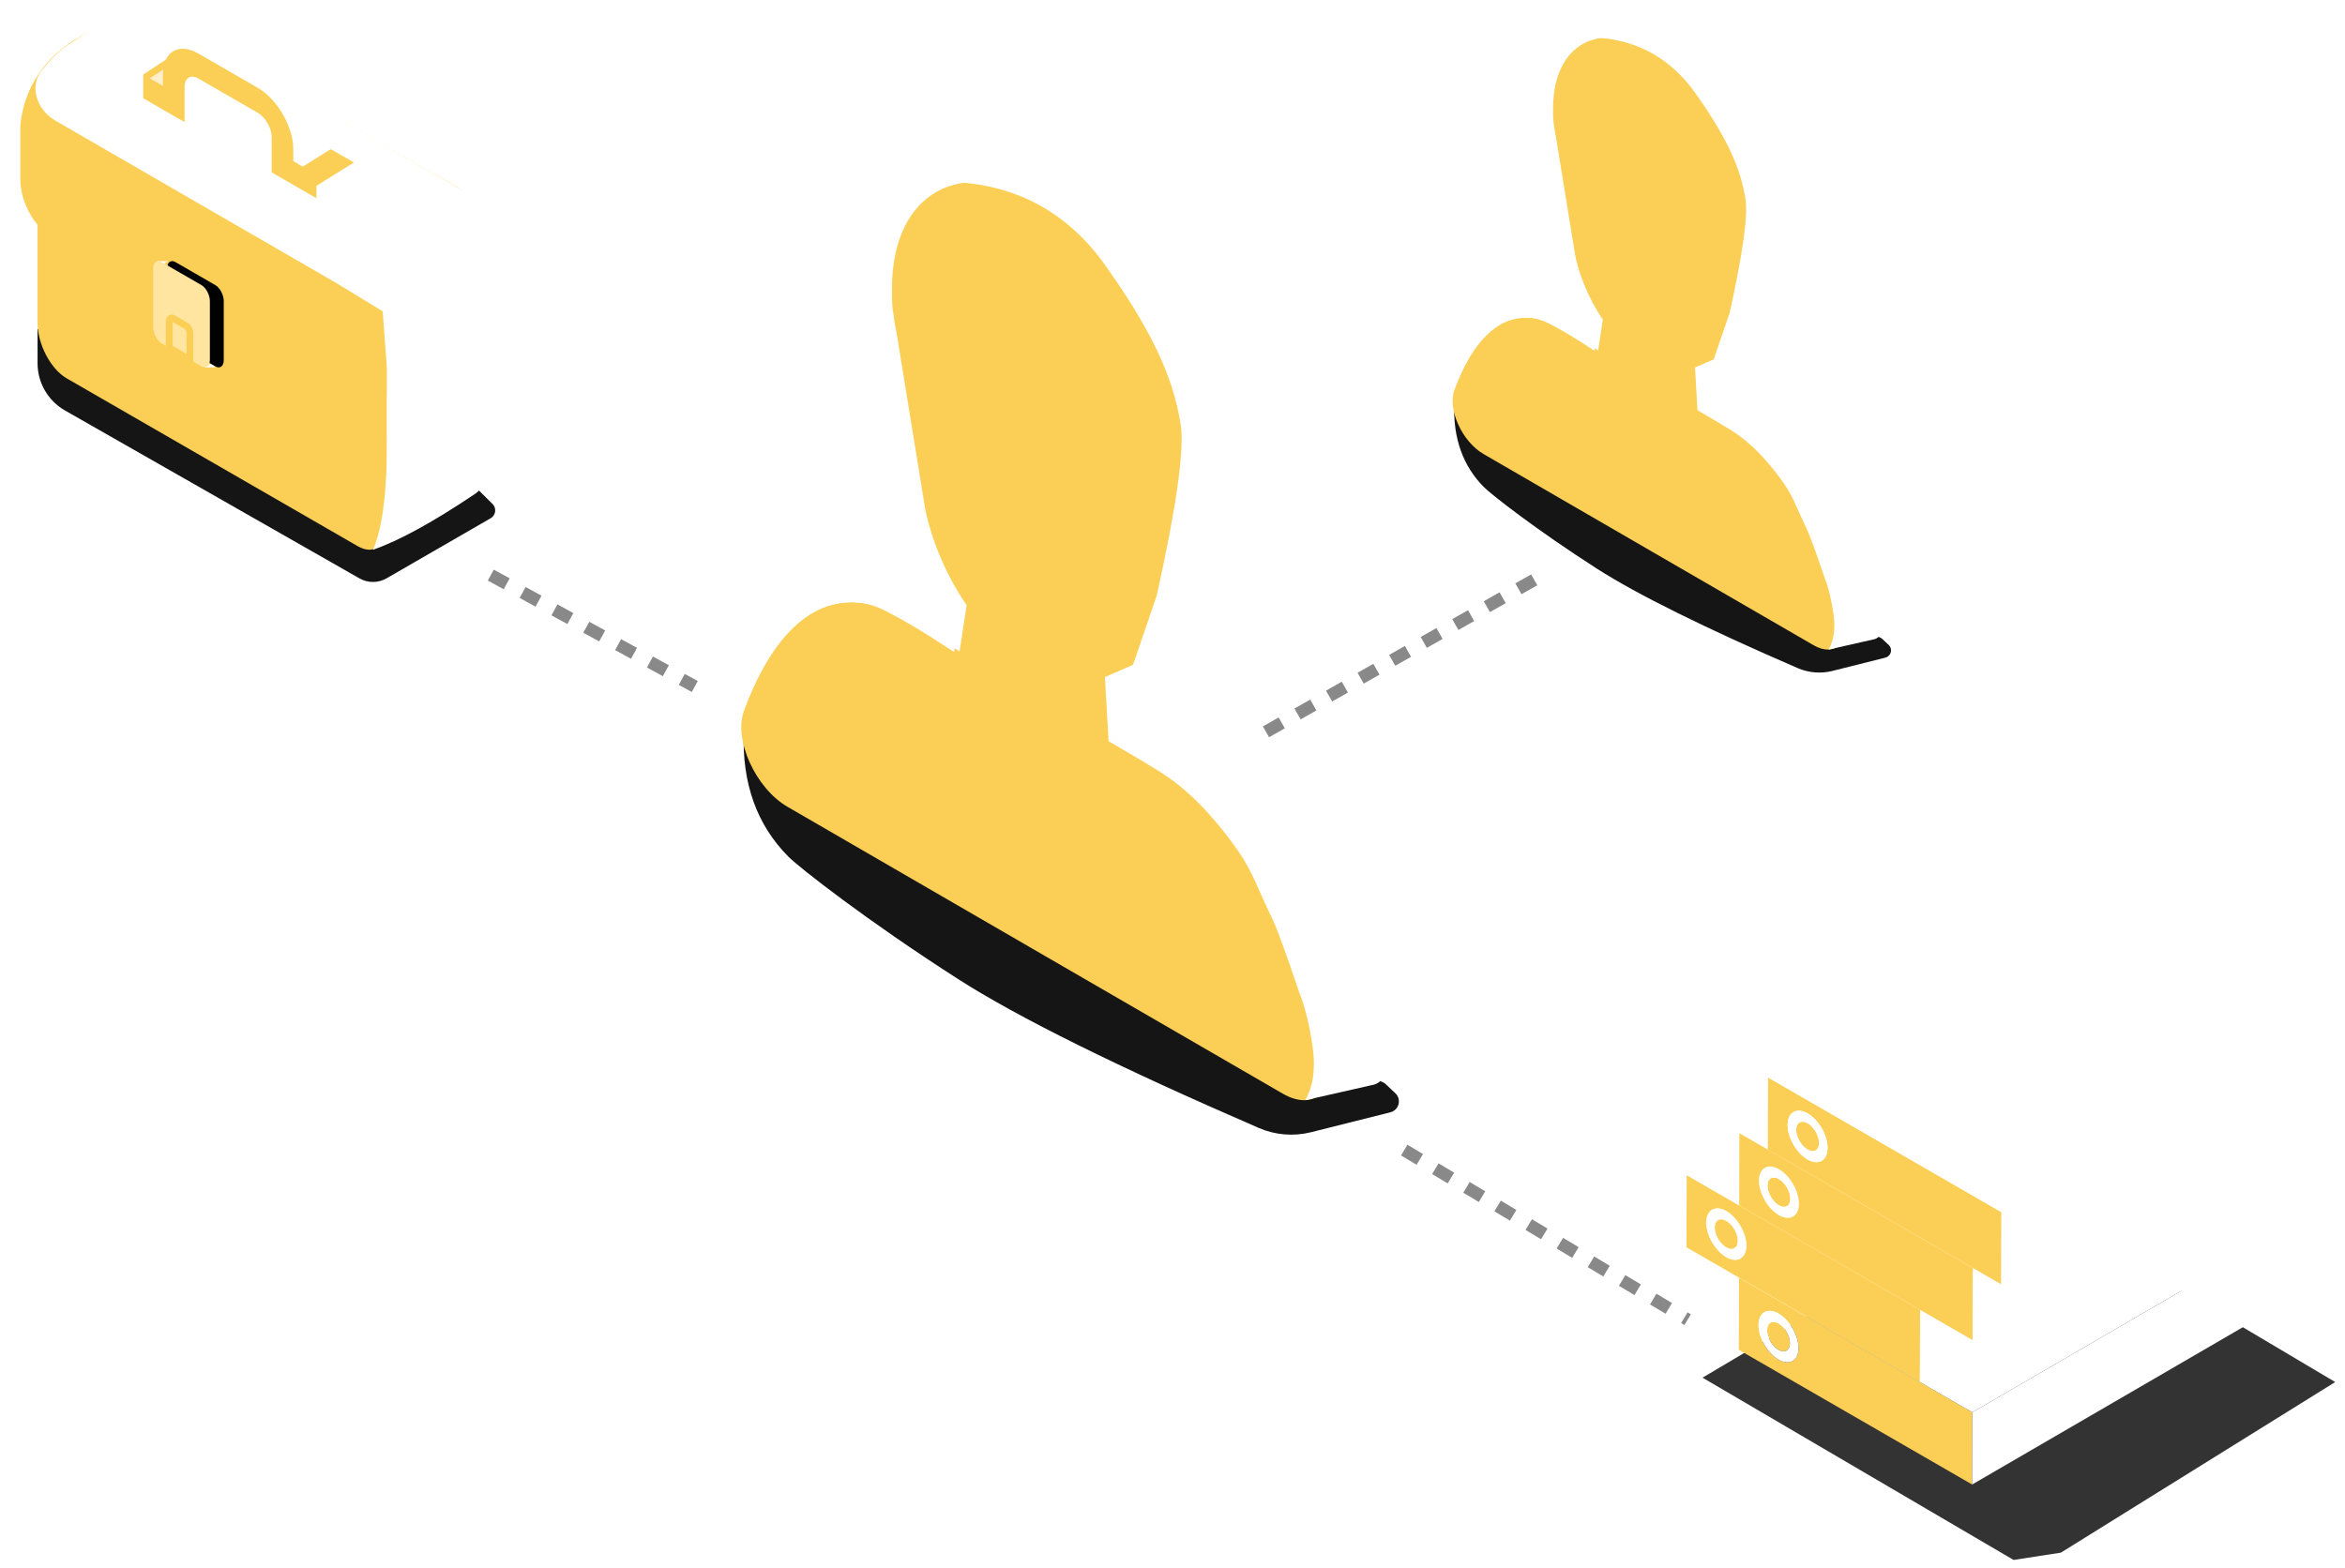<svg xmlns="http://www.w3.org/2000/svg" xmlns:xlink="http://www.w3.org/1999/xlink" width="338" height="226" viewBox="0 0 338 226">
    <defs>
        <filter id="otlxctkpha" width="149%" height="113.1%" x="-36.7%" y="-6.5%" filterUnits="objectBoundingBox">
            <feOffset dx="-2" in="SourceAlpha" result="shadowOffsetOuter1"/>
            <feColorMatrix in="shadowOffsetOuter1" values="0 0 0 0 1 0 0 0 0 1 0 0 0 0 1 0 0 0 1 0"/>
        </filter>
        <path id="yvsz71b7hb" d="M47.44 49.507l-5.737 3.311c-.67.388-1.215-.023-1.215-.919v-8.472c0-.896.544-1.938 1.215-2.326l5.737-3.311c.673-.388 1.218.025 1.218.92v8.473c0 .894-.545 1.936-1.218 2.324"/>
    </defs>
    <g fill="none" fill-rule="evenodd">
        <g>
            <g>
                <path stroke="#151515" stroke-dasharray="2.614" stroke-width="1.8" d="M182.472 105.504L221.676 83.289M70.74 82.91L100.143 98.97M202.401 165.807L243.25 190.25" opacity=".5" transform="translate(-1228 -193) translate(1228 193)"/>
                <g>
                    <path fill="#151515" d="M5.414 47.378v4.992c0 2.816 1.51 5.416 3.956 6.81l42.447 24.206c1.21.69 2.696.686 3.902-.01l15.005-8.664c.625-.36.84-1.16.478-1.785-.058-.101-.13-.194-.213-.276l-2.308-2.282-14.227 6.666-49.04-29.657z" transform="translate(-1228 -193) translate(1228 193)"/>
                    <g>
                        <path fill="#FBCF55" d="M19.16 78.75c-2.32 1.338-4.2-.084-4.2-3.176V42.767c0-3.093 1.88-6.686 4.2-8.024L61.127 10.54c2.32-1.338 4.2.083 4.2 3.175v32.806c0 3.093-1.88 6.687-4.2 8.025L19.16 78.75z" transform="translate(-1228 -193) translate(1228 193) matrix(-1 0 0 1 70.74 0)"/>
                        <path fill="#FBCF55" d="M54.176 2.374l-1.4-.768-.49-.261c-.752-.52-1.766-.53-2.889.116l-44.45 25.47c-.994.576-1.906 1.562-2.625 2.746-.546.9-.209 2.08.707 2.597l3.7 2.09c4.959 2.803 8.154 7.997 8.229 13.694l.002.245v7.872c0 3.094 1.88 4.515 4.2 3.176l44.451-25.47c2.32-1.34 4.2-4.934 4.2-8.026v-7.774c-.464-5.229-3.55-9.912-8.167-12.52l-5.468-3.187z" transform="translate(-1228 -193) translate(1228 193) matrix(-1 0 0 1 70.74 0)"/>
                        <path fill="#FFF" d="M49.551 1.217c.744-.428 1.65-.464 2.425-.096l.553.267c1.09.534 2.082 1.075 2.976 1.622 1.368.836 3.002 1.876 4.902 3.12 1.722.973 3.001 2.434 4.24 3.906 1.967 2.337.79 5.804-1.854 7.334L22.222 40.83l-6.64 4.055c-.412 5.484-.618 8.253-.618 8.307v8.07c-.01 3.3-.192 12.977 2.005 17.99-3.757-1.297-8.71-4.016-14.86-8.156l.002-.015c-.831-.542-1.36-1.69-1.36-3.318v-36.34l.166-.338c.846-1.658 1.9-2.867 3.161-3.625 1.329-.799 16.486-9.546 45.473-26.243zM41.225 52.964L39.792 52.964 39.792 52.007z" transform="translate(-1228 -193) translate(1228 193) matrix(-1 0 0 1 70.74 0)"/>
                        <path fill="#FFF" d="M46.513 37.644L48.049 37.644 47.885 38.538z" transform="translate(-1228 -193) translate(1228 193) matrix(-1 0 0 1 70.74 0)"/>
                        <g transform="translate(-1228 -193) translate(1228 193) matrix(-1 0 0 1 70.74 0)">
                            <use fill="#000" filter="url(#otlxctkpha)" xlink:href="#yvsz71b7hb"/>
                            <use fill="#FFE5A0" xlink:href="#yvsz71b7hb"/>
                        </g>
                        <path fill="#FFE5A0" d="M45.77 45.905l-1.833 1.059c-.319.181-.575.673-.575 1.095v3.803l2.98-1.723v-3.8c0-.422-.257-.617-.573-.434" transform="translate(-1228 -193) translate(1228 193) matrix(-1 0 0 1 70.74 0)"/>
                        <path fill="#FBCF55" d="M45.852 46.423l-1.67.965c-.15.086-.33.404-.33.671v2.954l2-1.157v-3.433zm-2.98 6.287v-4.65c0-.599.352-1.254.821-1.522l1.831-1.058c.294-.17.608-.178.865-.029.281.162.443.486.443.889v4.083l-3.96 2.287z" transform="translate(-1228 -193) translate(1228 193) matrix(-1 0 0 1 70.74 0)"/>
                        <path fill="#FFF" d="M47.078 8.466c-1.098-1.011-2.64-1.944-4.624-2.797-.148-.131-.4-.286-.753-.464-.89-.342-2.033-.198-3.279.522l-10.029 5.147c-2.83 1.633-5.134 5.621-5.134 8.89v1.695l-3.327 1.92v1.515l6.17-1.663 2.56 1.595 4.38-8.804 5.89-3.086 3.077 1.11 2.887-1.666 1.506-3.073c1.549.452 1.774.171.676-.84z" transform="translate(-1228 -193) translate(1228 193) matrix(-1 0 0 1 70.74 0)"/>
                        <path fill="#FBCF55" d="M50.099 10.747L44.464 7.031 46.865 14.433z" transform="translate(-1228 -193) translate(1228 193) matrix(-1 0 0 1 70.74 0)"/>
                        <path fill="#FEC" d="M50.099 11.926L44.464 8.211 46.865 15.612z" transform="translate(-1228 -193) translate(1228 193) matrix(-1 0 0 1 70.74 0)"/>
                        <path fill="#FBCF55" d="M23.061 21.504L28.463 24.871 25.136 26.792 19.734 23.425z" transform="translate(-1228 -193) translate(1228 193) matrix(-1 0 0 1 70.74 0)"/>
                        <path fill="#FFF" d="M38.244 11.015L38.244 14.506 44.136 18.179 44.626 17.886 44.626 8.466z" transform="translate(-1228 -193) translate(1228 193) matrix(-1 0 0 1 70.74 0)"/>
                        <path fill="#FBCF55" d="M50.1 14.16l-5.964 3.443v-5.107c0-1.284-.904-1.805-2.015-1.163l-8.525 4.921c-1.111.642-2.014 2.207-2.014 3.49v5.108l-6.447 3.72v-3.413l3.327-1.921v-1.694c0-3.268 2.304-7.257 5.134-8.891L42.12 7.73c2.83-1.635 5.133-.304 5.133 2.964v1.695l2.845-1.643v3.412z" transform="translate(-1228 -193) translate(1228 193) matrix(-1 0 0 1 70.74 0)"/>
                    </g>
                </g>
                <g>
                    <path fill="#151515" d="M.655 54.942c-.174 4.958 1.263 8.962 4.313 12.01 1.033 1.034 7.51 6.122 16.298 11.753 5.74 3.678 15.367 8.445 28.879 14.302 1.585.686 3.352.83 5.027.41l7.623-1.913c.578-.145.929-.732.784-1.31-.05-.2-.157-.38-.306-.522l-.896-.845c-.333-.315-.807-.432-1.248-.308l-2.903.811c-2.297.642-4.759.26-6.752-1.048L.655 54.942z" transform="translate(-1228 -193) translate(1228 193) translate(208.954 3.307)"/>
                    <g>
                        <path fill="#FBCF55" d="M41.316 58.824c-1.654-.96-3.87-2.257-5.135-2.987l-.554-5.63c1.684-.822 3.685-2.018 4.185-4.395l.686-2.938 2.369-10.304c.085-.322.162-.647.226-.992l.06-.262-.018-.008c.13-.78.223-1.596.232-2.484.109-9.042-6.26-20.11-14.22-24.725-7.964-4.611-14.503-1.02-14.612 8.021-.011.857-.014 1.518.089 2.4l.05.21.064.553c.062.491.136.761.23 1.259l2.67 16.425c.438 2.92 2.033 6.87 4.07 9.792l-.678 4.447c-1.256-.727-3.508-2.168-5.138-3.113C7.231 39.076 2.528 46.899.312 52.91c-1.018 2.76 1.104 7.446 4.191 9.234l23.32 13.513 1.012.586 23.243 13.464c3.084 1.788 5.286-.388 4.353-4.281-2.037-8.475-6.478-21.6-15.115-26.602z" transform="translate(-1228 -193) translate(1228 193) translate(208.954 3.307) translate(.365)"/>
                        <path fill="#FFF" d="M34.996 10.053c-3.572-4.997-8.405-7.652-14.498-7.964C22.778.706 24.82.015 26.626.015c2.71 0 3.435.37 8.72 4.024 5.286 3.655 7.427 6.354 8.951 8.352 1.524 1.999 3.303 10.519 3.24 13.037-.063 2.519-1.755 16.696-2.151 17.983-.264.858-1.438 1.888-3.522 3.09v5.827l-6.517 3.509-.351-6.164 2.7-1.176 2.288-6.69c1.896-8.571 2.66-14.031 2.291-16.379-.553-3.522-1.92-7.88-7.28-15.375z" transform="translate(-1228 -193) translate(1228 193) translate(208.954 3.307) translate(.365)"/>
                        <path fill="#FFF" d="M53.655 79.938c-1.265-3.738-2.111-6.055-2.54-6.951-1.863-3.898-1.996-4.88-3.974-7.518-1.744-2.326-3.957-4.884-6.96-6.76-1.076-.671-2.688-1.629-4.835-2.872l5.934-3.509c2.62.954 5.378 2.72 8.272 5.298 4.34 3.866 4.292 4.777 6.045 8.148 1.168 2.246 2.813 5.685 4.935 10.315.589 1.552.995 3.478 1.218 5.778.191 1.964.219 3.899.084 5.803-.041.575-.453 1.055-1.015 1.182l-6.573 1.488c.77-1.349 1.006-3.06.708-5.133-.297-2.072-.73-3.828-1.3-5.269zM20.072 41.088c-.39-.732-.676-1.35-.857-1.858-2.168-.279-4.369.12-6.301 1.14l-4.702 2.483c1.88-.6 3.658-.503 5.337.291 1.68.794 3.996 2.167 6.95 4.119l.723-4.41c-.376-.445-.76-1.033-1.15-1.765z" transform="translate(-1228 -193) translate(1228 193) translate(208.954 3.307) translate(.365)"/>
                    </g>
                </g>
                <g>
                    <path fill="#151515" d="M.983 82.413C.72 89.85 2.877 95.855 7.45 100.429c1.55 1.55 11.266 9.183 24.447 17.628 8.611 5.518 23.05 12.668 43.32 21.453 2.376 1.03 5.027 1.247 7.54.616l11.434-2.87c.867-.218 1.394-1.098 1.176-1.965-.075-.3-.235-.57-.46-.783l-1.342-1.267c-.5-.472-1.21-.648-1.873-.463l-4.354 1.217c-3.445.963-7.138.39-10.128-1.572L.983 82.413z" transform="translate(-1228 -193) translate(1228 193) translate(106.217 23.102)"/>
                    <g>
                        <path fill="#FBCF55" d="M61.974 88.236c-2.481-1.44-5.805-3.385-7.703-4.48l-.83-8.445c2.525-1.233 5.527-3.027 6.277-6.593l1.029-4.408L64.3 48.855c.128-.483.243-.97.34-1.488l.088-.393-.026-.013c.194-1.168.335-2.393.349-3.725.163-13.563-9.39-30.166-21.33-37.087C31.774-.77 21.965 4.618 21.802 18.18c-.018 1.285-.022 2.277.132 3.601l.076.315.097.828c.092.737.203 1.143.344 1.889l4.004 24.637c.658 4.381 3.05 10.307 6.105 14.688l-1.015 6.671c-1.885-1.09-5.262-3.251-7.708-4.67C10.847 58.614 3.792 70.348.468 79.365c-1.527 4.14 1.656 11.17 6.286 13.852l34.98 20.268 1.518.88 34.865 20.195c4.626 2.682 7.928-.582 6.53-6.421-3.056-12.713-9.717-32.4-22.673-39.903z" transform="translate(-1228 -193) translate(1228 193) translate(106.217 23.102) translate(.548)"/>
                        <path fill="#FFF" d="M52.494 15.08C47.135 7.584 39.887 3.602 30.747 3.133 34.166 1.059 37.23.022 39.94.022c4.065 0 5.152.554 13.08 6.037 7.93 5.482 11.14 9.53 13.427 12.528 2.286 2.998 4.954 15.777 4.86 19.555-.095 3.778-2.632 25.044-3.227 26.974-.396 1.288-2.157 2.833-5.283 4.636v8.74l-9.776 5.263-.526-9.246 4.05-1.764 3.432-10.035c2.844-12.857 3.99-21.046 3.437-24.568-.83-5.283-2.882-11.82-10.92-23.062z" transform="translate(-1228 -193) translate(1228 193) translate(106.217 23.102) translate(.548)"/>
                        <path fill="#FFF" d="M80.482 119.908c-1.897-5.608-3.166-9.084-3.809-10.428-2.795-5.847-2.994-7.32-5.962-11.277-2.616-3.489-5.934-7.326-10.44-10.139-1.614-1.007-4.031-2.444-7.252-4.309l8.901-5.263c3.931 1.432 8.067 4.08 12.408 7.946 6.51 5.8 6.438 7.167 9.067 12.222 1.752 3.37 4.22 8.528 7.403 15.473.883 2.328 1.493 5.217 1.828 8.667.286 2.947.327 5.849.125 8.705-.062.862-.68 1.582-1.523 1.773l-9.858 2.232c1.153-2.024 1.507-4.59 1.062-7.699-.446-3.109-1.096-5.743-1.95-7.903zM30.108 61.632c-.586-1.097-1.014-2.026-1.285-2.787-3.252-.418-6.553.179-9.452 1.71l-7.053 3.724c2.819-.9 5.487-.754 8.006.437 2.518 1.19 5.993 3.25 10.423 6.178l1.087-6.615c-.565-.667-1.14-1.55-1.726-2.647z" transform="translate(-1228 -193) translate(1228 193) translate(106.217 23.102) translate(.548)"/>
                    </g>
                </g>
                <g>
                    <path fill="#333" d="M54.544 91.643L47.728 92.692 2.897 66.414 47.985 39.676 94.09 67.045z" transform="translate(-1228 -193) translate(1228 193) translate(242.5 132.2)"/>
                    <path fill="#FBCF55" d="M13.84 63.806c1.586.916 2.889.174 2.894-1.65.005-1.822-1.289-4.063-2.875-4.98-1.587-.915-2.89-.173-2.894 1.65-.005 1.823 1.288 4.064 2.875 4.98zM8.153 51.99L41.787 71.41l-.03 10.408-33.634-19.42.03-10.407z" transform="translate(-1228 -193) translate(1228 193) translate(242.5 132.2)"/>
                    <path fill="#FBCF55" d="M13.855 58.602c.908.525 1.641 1.795 1.638 2.839-.003 1.044-.74 1.48-1.65.956-.908-.524-1.641-1.81-1.638-2.855.003-1.044.74-1.464 1.65-.94" transform="translate(-1228 -193) translate(1228 193) translate(242.5 132.2)"/>
                    <path fill="#FFF" d="M8.153 51.99L47.956 28.859 81.59 48.278 41.787 71.409z" transform="translate(-1228 -193) translate(1228 193) translate(242.5 132.2)"/>
                    <path fill="#FBCF55" d="M6.312 49.035c1.586.916 2.888.174 2.894-1.65.005-1.823-1.289-4.063-2.876-4.98-1.586-.915-2.888-.173-2.894 1.65-.005 1.823 1.29 4.064 2.876 4.98zm1.87-7.453L34.26 56.637l-.03 10.409L.58 47.618.61 37.21l7.572 4.372z" transform="translate(-1228 -193) translate(1228 193) translate(242.5 132.2)"/>
                    <path fill="#FFF" d="M6.316 47.61c.908.524 1.646.104 1.65-.94.002-1.045-.73-2.314-1.64-2.84-.908-.524-1.646-.103-1.65.94-.002 1.045.731 2.315 1.64 2.84m.014-5.204c1.587.916 2.88 3.157 2.876 4.98-.006 1.823-1.308 2.565-2.894 1.649-1.587-.916-2.88-3.157-2.875-4.98.005-1.823 1.307-2.565 2.893-1.65" transform="translate(-1228 -193) translate(1228 193) translate(242.5 132.2)"/>
                    <path fill="#FBCF55" d="M6.326 43.83c.91.526 1.642 1.795 1.64 2.84-.004 1.044-.742 1.464-1.65.94-.909-.525-1.642-1.795-1.64-2.84.004-1.043.742-1.464 1.65-.94" transform="translate(-1228 -193) translate(1228 193) translate(242.5 132.2)"/>
                    <path fill="#FFF" d="M13.844 62.397c.909.525 1.646.088 1.65-.956.002-1.044-.73-2.314-1.64-2.839-.908-.524-1.646-.104-1.649.94-.003 1.044.73 2.33 1.639 2.855m.015-5.22c1.586.916 2.88 3.157 2.875 4.98-.005 1.823-1.308 2.565-2.894 1.65-1.587-.917-2.88-3.158-2.875-4.981.005-1.823 1.307-2.565 2.894-1.65M.61 37.21L40.413 14.079 47.985 18.451 8.182 41.582z" transform="translate(-1228 -193) translate(1228 193) translate(242.5 132.2)"/>
                    <path fill="#FBCF55" d="M13.914 37.786c.908.525 1.641 1.795 1.638 2.839-.003 1.044-.74 1.465-1.65.94-.908-.525-1.641-1.794-1.638-2.839.003-1.044.74-1.464 1.65-.94" transform="translate(-1228 -193) translate(1228 193) translate(242.5 132.2)"/>
                    <path fill="#FFF" d="M13.903 41.565c.909.525 1.647.104 1.65-.94.002-1.044-.73-2.314-1.64-2.839-.908-.524-1.646-.104-1.65.94-.002 1.045.731 2.314 1.64 2.839m.015-5.204c1.586.916 2.88 3.157 2.875 4.98-.005 1.823-1.308 2.565-2.894 1.65-1.587-.917-2.88-3.158-2.875-4.98.005-1.824 1.307-2.566 2.894-1.65M8.212 31.174L48.015 8.043 81.649 27.462 41.846 50.593zM41.787 71.409L81.59 48.278 81.561 58.685 41.757 81.817zM34.259 56.637L74.062 33.506 74.033 43.914 34.229 67.045z" transform="translate(-1228 -193) translate(1228 193) translate(242.5 132.2)"/>
                    <path fill="#FBCF55" d="M18.054 29.735c.908.525 1.641 1.811 1.638 2.855-.003 1.044-.74 1.465-1.65.94-.908-.524-1.655-1.802-1.652-2.847.003-1.044.755-1.473 1.664-.948" transform="translate(-1228 -193) translate(1228 193) translate(242.5 132.2)"/>
                    <path fill="#FFF" d="M41.846 50.593L81.649 27.462 81.62 37.87 41.816 61.001z" transform="translate(-1228 -193) translate(1228 193) translate(242.5 132.2)"/>
                    <path fill="#FBCF55" d="M18.039 34.956c1.586.916 2.874.165 2.88-1.658.005-1.84-1.275-4.056-2.861-4.972-1.601-.924-2.889-.19-2.894 1.65-.005 1.823 1.274 4.055 2.875 4.98zM12.337 23.13l33.649 19.427-.03 10.408L12.308 33.54l.03-10.408z" transform="translate(-1228 -193) translate(1228 193) translate(242.5 132.2)"/>
                    <path fill="#FFF" d="M18.043 33.53c.909.525 1.647.104 1.65-.94.002-1.044-.73-2.33-1.64-2.855-.908-.525-1.66-.096-1.663.948-.003 1.045.744 2.323 1.653 2.847m.015-5.204c1.586.916 2.866 3.132 2.86 4.972-.005 1.823-1.293 2.574-2.88 1.658-1.6-.925-2.88-3.157-2.874-4.98.005-1.84 1.293-2.574 2.894-1.65" transform="translate(-1228 -193) translate(1228 193) translate(242.5 132.2)"/>
                    <path fill="#FBCF55" d="M13.899 42.99c1.586.916 2.889.174 2.894-1.649.005-1.823-1.289-4.064-2.875-4.98-1.587-.916-2.89-.174-2.894 1.65-.005 1.822 1.288 4.063 2.875 4.98zM8.212 31.174l33.634 19.42L41.816 61l-7.557-4.364L8.182 41.582l.03-10.408z" transform="translate(-1228 -193) translate(1228 193) translate(242.5 132.2)"/>
                    <path fill="#FFF" d="M45.986 42.558L85.789 19.427 85.76 29.835 45.956 52.966z" transform="translate(-1228 -193) translate(1228 193) translate(242.5 132.2)"/>
                    <path fill="#FFF" d="M12.337 23.131L52.14 0 85.789 19.427 45.986 42.558z" transform="translate(-1228 -193) translate(1228 193) translate(242.5 132.2)"/>
                </g>
            </g>
        </g>
    </g>
</svg>
